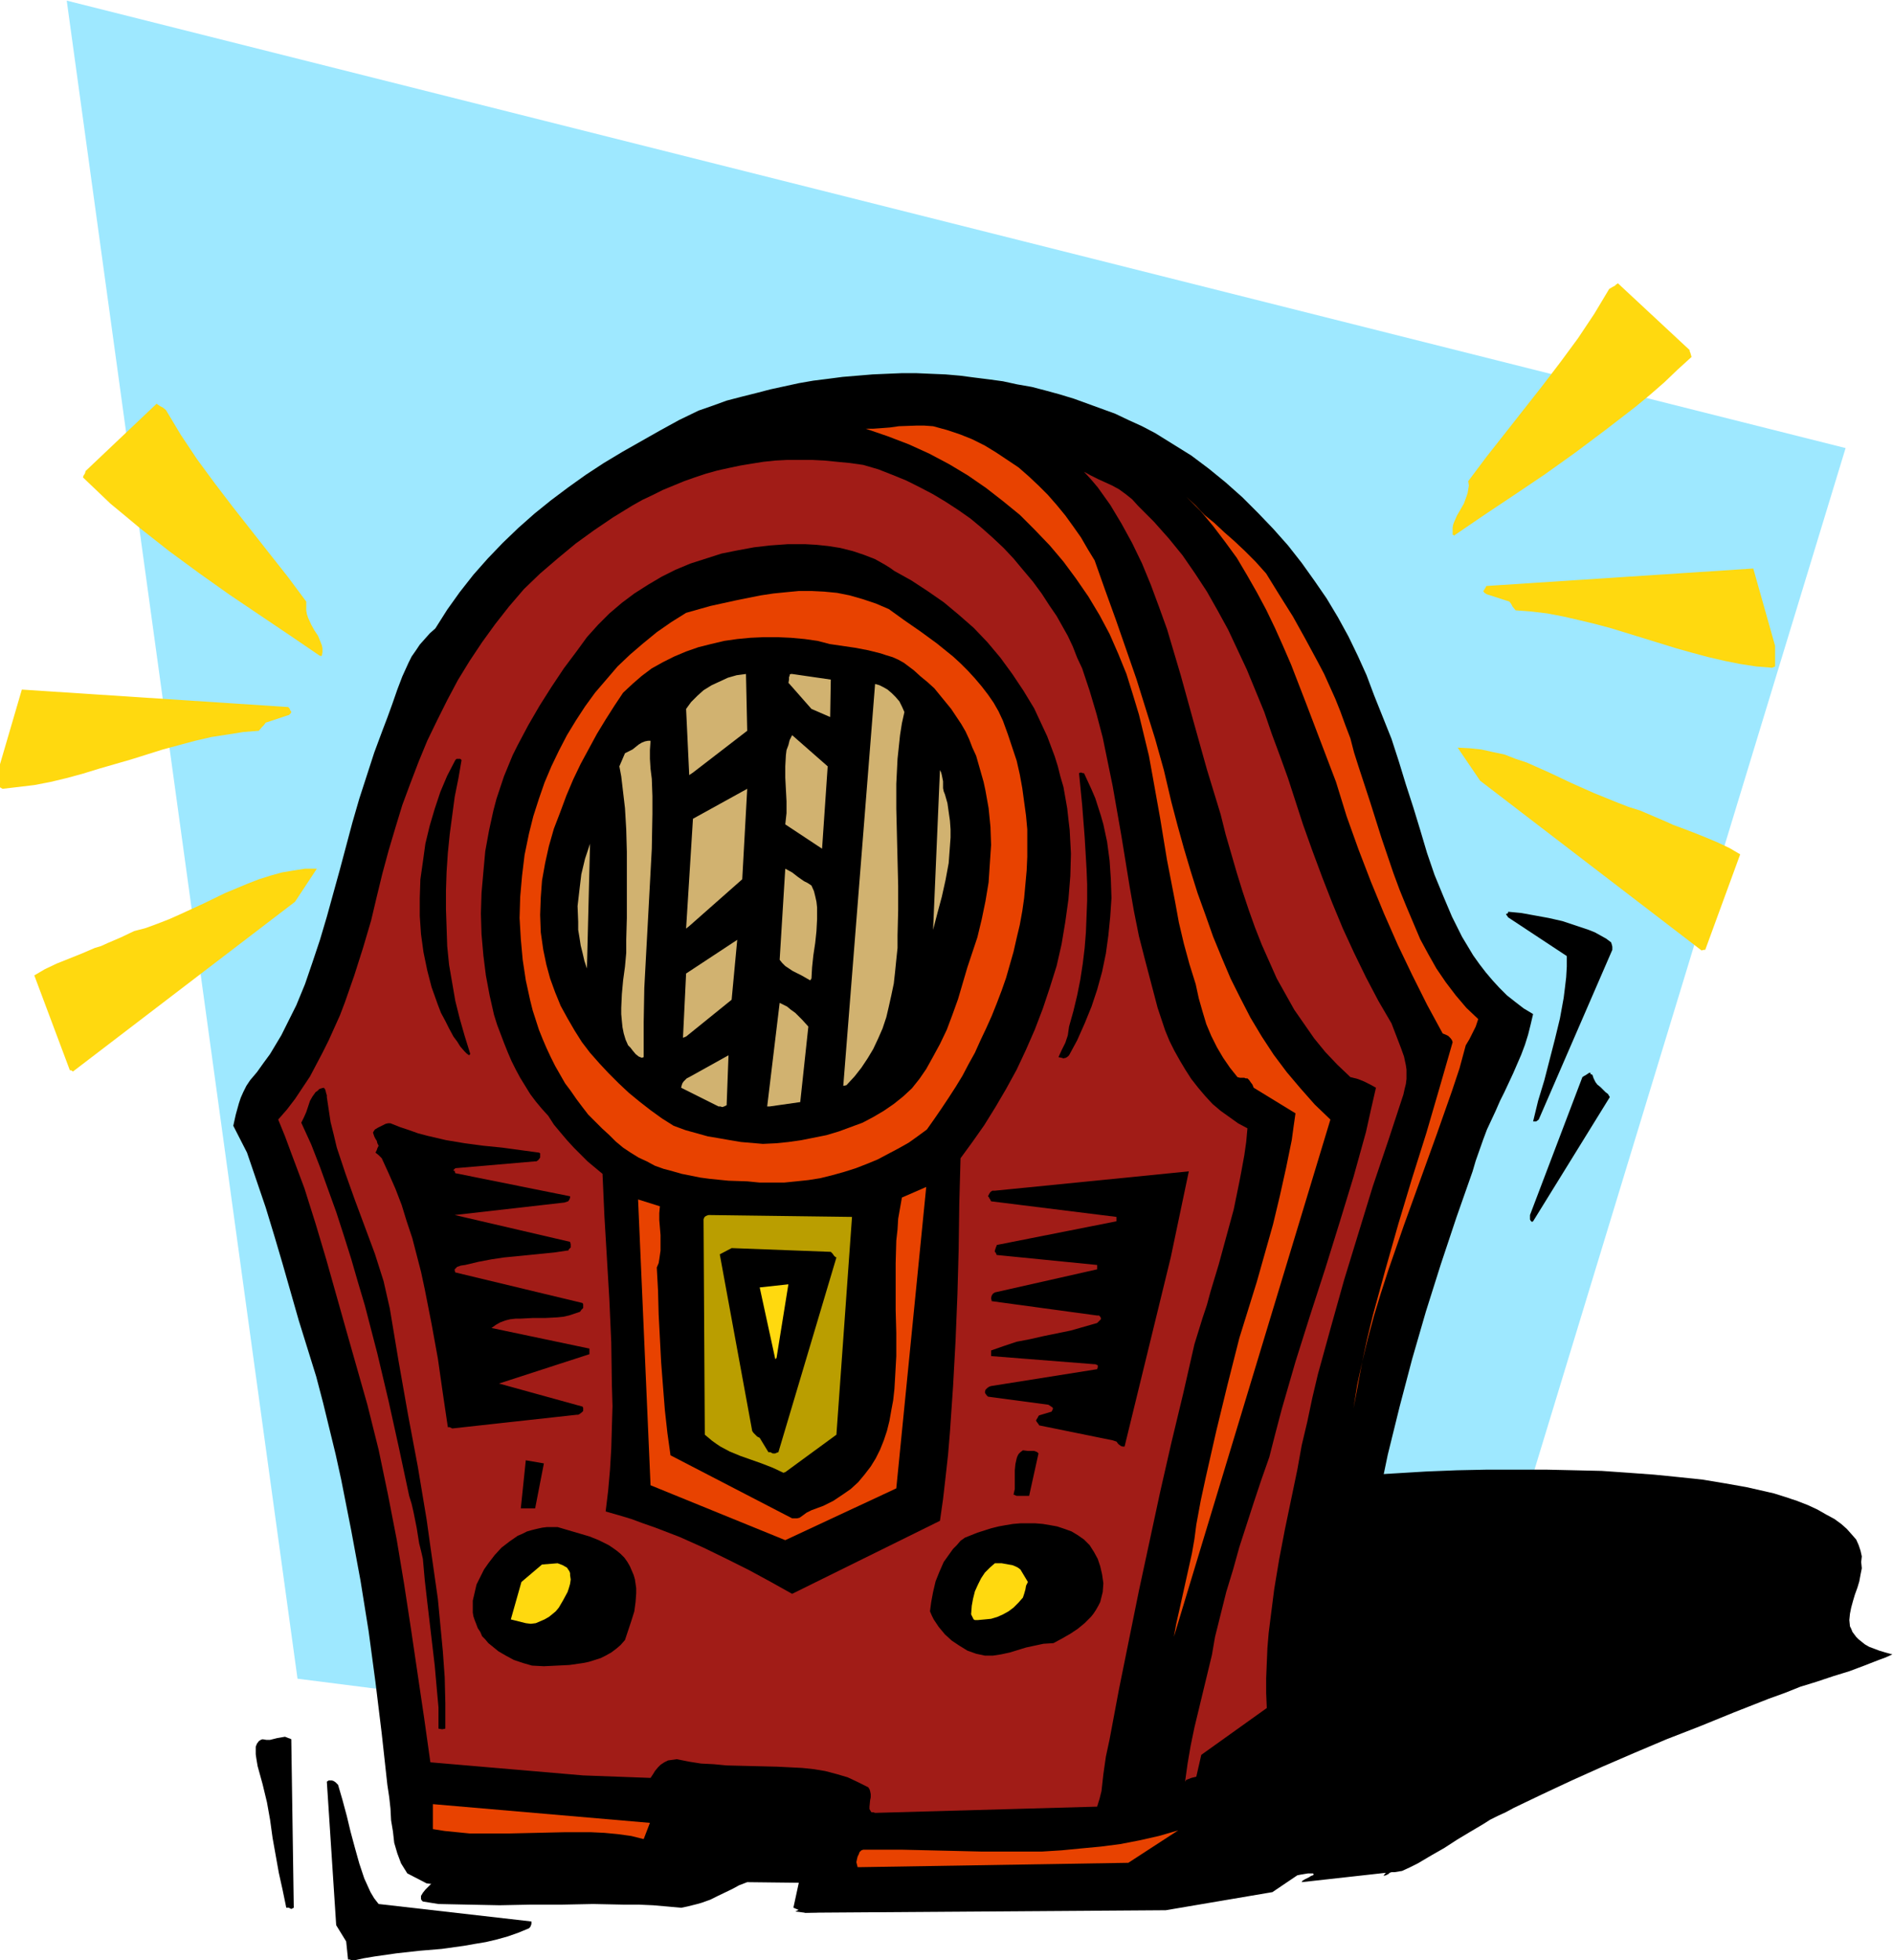 <svg xmlns="http://www.w3.org/2000/svg" fill-rule="evenodd" height="507.564" preserveAspectRatio="none" stroke-linecap="round" viewBox="0 0 3035 3141" width="490.455"><style>.pen1{stroke:none}.brush2{fill:#000}.brush3{fill:#e84200}.brush4{fill:#a11c17}.brush5{fill:#ffd90f}.brush7{fill:#d1b270}</style><path class="pen1" style="fill:#9ee8ff" d="m713 2720-236-30L107 1l2852 717-610 2002H713z"/><path class="pen1 brush2" d="m565 3142 18-4 18-3 35-5 36-4 36-3 36-5 17-3 18-3 17-4 18-5 17-6 17-7 2-2 1-2 1-3v-4l-245-28-7-9-6-10-5-11-5-11-8-24-7-25-7-26-6-25-7-26-7-24-4-4-3-2-3-1h-5l-3 2 15 230 16 26 3 29h3l2 1 2 1z"/><path class="pen1 brush2" d="m1291 3065 570-18 131-100 3-92 4-3 5-3 5-2 4-1h3l3 2 1 2 1 6v5l-2 6-3 13v7l1 6 116-48 1 3v7l1 2v3l2-1 1-2 1-4v-4l1-4v-3l1-3 2-2 2-1 4-2 2-1 3-1 4-20 4-22 5-43 3-43 6-88 4-45 2-22 4-22 3-22 5-22 15-75 16-77 19-77 20-76 22-76 24-76 25-75 26-74 5-17 6-17 6-17 6-16 14-30 7-16 7-14 14-30 13-30 6-16 5-16 4-16 4-17-15-9-13-10-14-11-12-12-11-12-11-13-10-13-10-14-9-15-9-15-8-16-8-16-14-33-14-34-12-35-11-37-11-36-12-37-11-36-12-37-14-35-14-35-12-32-14-31-15-31-17-31-18-30-20-29-20-28-22-28-24-27-24-25-25-25-27-24-27-22-28-21-29-18-29-18-21-11-22-10-21-10-22-8-22-8-22-8-23-7-22-6-23-6-23-4-23-5-22-3-24-3-23-3-23-2-24-1-23-1h-23l-24 1-23 1-24 2-24 2-23 3-24 3-23 4-23 5-23 5-23 6-24 6-23 6-22 8-23 8-31 15-31 17-30 17-30 17-30 18-29 19-28 20-28 21-26 21-26 23-25 24-24 25-23 26-22 28-20 28-19 30-9 8-8 9-8 9-6 9-7 10-5 10-10 22-8 21-8 23-8 22-8 21-13 35-12 37-12 37-11 38-20 75-21 76-11 37-12 36-12 35-14 34-16 32-8 16-9 15-9 15-11 15-10 14-11 13-6 9-5 10-4 9-3 9-5 18-4 18 22 43 15 44 15 44 14 46 13 44 26 91 14 45 14 45 11 42 10 41 10 41 9 41 16 81 15 81 13 81 11 82 10 82 9 82 3 20 2 18 1 19 3 18 2 18 5 17 3 8 3 8 5 8 5 8 31 16 25 3 25 1 24 1 25-1 50-2 24-1 25-2 49-1h25l24 1 25 3 25 4 25 5 25 7 7-6 6-6 5-8 4-8 3-9 3-9 5-20 3-20 3-20 4-20 2-10 3-9 178 9-34 157 19 8z"/><path class="pen1 brush2" d="m1291 3065 578-4 171-29 40-27 5-1 6-1 6-1h8l1 1v1l-1 1-3 1-3 2-8 4-3 2-1 2 135-15-1 1-1 1-1 2-1 1 4-1 2-1 2-1 2-2 3-1h5l6-1 6-1 13-6 12-6 22-13 21-12 20-13 20-12 22-13 11-7 12-6 13-6 13-7 46-22 47-22 49-22 51-22 52-22 54-21 54-22 56-22 25-9 25-10 26-8 27-9 26-8 24-9 23-9 11-4 11-5-11-3-10-3-8-3-8-3-7-4-5-4-5-4-4-4-3-4-3-4-2-5-2-4-1-10 1-10 2-10 3-11 3-10 4-11 3-10 2-11 2-10-1-10 1-9-2-9-3-9-4-9-7-8-8-9-9-8-11-8-13-7-14-8-15-7-18-7-18-6-19-6-22-5-22-5-17-3-17-3-36-6-38-4-40-4-41-3-43-3-44-1-45-1h-95l-48 1-50 2-50 3-51 3-51 3-52 5-74 9-74 10-74 11-71 11-36 7-35 6-34 7-34 7-33 8-33 8-31 8-31 9-13 2-11 2-11 3-11 3-20 5-18 6-17 7-17 6-34 12-27 10-27 11-52 22-51 22-50 22-26 10-26 11-28 10-27 10-29 9-30 9-31 8-32 8-10 3-9 2-7 3-6 2-12 6-10 5 4 12-2 13-3 12-5 13-5 13-10 26-4 14-5 13-12 24-13 23-16 24-18 23-20 23-21 24-22 23-25 24-4 5-6 6-11 11-4 5-3 5v5l1 2 2 2 25 4 48 1 50 1 50-1h50l50-1 49 1h24l23 1 23 2 22 2 10-2 8-2 8-2 7-2 14-5 12-6 23-11 11-6 13-5 174 2-97 45 16 2zm-824-6 4-2-4-270-2-1-3-1-5-2-6 1-6 1-12 3h-6l-6-1-3 1-3 2-3 4-2 5v12l1 7 2 12 8 29 7 29 5 28 4 29 10 56 6 27 6 29h4l2 1 2 1z"/><path class="pen1 brush3" d="m1378 2992 431-7 80-52-31 9-31 7-31 6-31 4-32 3-31 3-32 2h-95l-128-3h-63l-3 1-3 3-1 3-2 4-1 4-1 5 1 4 1 4h3z"/><path class="pen1 brush2" d="m2082 2966 186-95-5-25-6-25-7-27-6-27-5-28-4-29-1-14v-14l1-15 1-14-1-3-1-3-3-2-2-1h-2l-1 25v25l-2 25-2 23-4 23-4 22-6 21-8 20-8 20-11 19-12 18-7 9-7 8-8 9-8 8-18 16-11 7-10 8-11 7-12 7 5 2z"/><path class="pen1 brush3" d="m1032 2947 10-26-348-30v40l19 3 20 2 20 2h63l88-2h44l21 1 21 2 22 3 20 5z"/><path class="pen1 brush4" d="m1403 2905 356-10 4-13 3-12 3-27 4-28 3-14 3-14 15-80 16-79 16-79 17-79 17-79 18-79 19-79 18-79 13-42 7-21 6-22 13-43 12-44 12-44 9-44 4-21 4-22 3-21 2-22-15-8-14-10-14-10-13-11-12-13-11-13-11-14-9-14-9-15-9-16-8-16-7-17-6-18-6-18-5-19-5-19-10-38-10-39-8-40-7-40-13-80-14-80-8-39-8-39-10-38-11-37-6-18-6-18-8-17-7-18-8-17-9-16-9-16-11-16-13-20-14-19-16-19-15-18-16-17-17-16-18-16-18-15-20-14-20-13-20-12-21-11-22-11-22-9-23-9-24-7-21-3-21-2-20-2-20-1h-40l-19 1-19 2-19 3-18 3-19 4-18 4-18 5-18 6-17 6-17 7-17 7-16 8-17 8-16 9-31 19-31 21-29 21-29 24-28 24-26 25-24 28-22 28-21 29-20 30-19 31-17 32-16 32-16 33-14 34-13 34-13 35-11 36-11 37-10 37-9 37-9 38-13 44-14 44-15 43-8 21-9 20-9 20-10 20-10 19-10 19-12 18-12 18-13 17-14 16 11 27 10 27 21 56 18 57 17 57 33 117 33 116 9 36 9 36 15 72 14 72 12 72 11 72 21 142 10 71 245 21 108 4 4-6 3-5 5-6 4-4 6-4 6-3 7-1 7-1 20 4 19 3 20 1 21 2 40 1 41 1 20 1 20 1 19 2 18 3 19 5 17 5 17 8 16 8 2 3 1 3 1 5v5l-1 5-1 10v4l3 5h3l3 1z"/><path class="pen1 brush4" d="m1902 2852 8-3 4-1 4-1 8-35 105-75-1-24v-24l1-24 1-24 2-24 3-24 6-47 8-48 9-47 20-96 7-39 9-38 8-38 9-38 21-76 21-75 23-75 23-75 25-74 24-73 2-9 2-8 1-8v-15l-1-7-3-14-5-14-5-13-5-13-5-13-21-36-20-38-19-39-18-39-17-41-16-41-16-43-15-42-12-37-12-37-13-36-13-35-12-35-14-34-14-34-15-32-15-32-17-31-17-30-19-29-20-29-22-27-24-27-25-25-10-11-10-8-11-8-11-6-22-10-12-6-11-6 11 12 11 13 10 14 10 14 9 15 9 15 17 31 16 33 14 34 13 35 13 36 11 37 11 37 21 76 21 75 11 36 11 36 8 32 9 31 9 31 9 29 10 30 10 28 11 28 12 27 12 27 14 25 14 25 16 23 16 23 18 22 19 20 21 20 12 3 10 4 10 5 9 5-8 35-8 36-10 36-10 36-11 36-11 36-23 74-24 74-24 76-22 76-10 38-10 39-13 37-12 36-23 71-10 36-11 36-9 36-9 36-5 29-14 58-7 29-7 29-6 29-5 29-4 29 2-3z"/><path class="pen1 brush2" d="m709 2771 5-1v-41l-1-41-3-42-4-42-4-42-6-42-6-42-6-43-14-84-16-85-15-85-14-84-5-22-5-22-7-22-7-22-16-43-16-43-15-42-7-21-7-21-5-21-5-20-3-20-3-20v-3l-1-3-1-4-1-3-2-2-4 1-3 1-3 3-3 2-5 7-4 7-6 18-4 9-4 8 16 35 14 36 13 36 13 36 12 37 12 38 11 38 11 37 20 77 18 76 17 77 16 75 4 13 3 13 5 25 4 25 3 12 3 13 3 34 4 35 8 68 4 34 3 34 3 33v34l6 1zm144-102 19 1 21-1 20-1 21-3 10-2 19-6 8-4 9-5 8-6 7-6 7-8 5-15 5-15 5-16 2-15 1-14v-8l-1-7-1-7-2-7-3-7-3-7-4-7-5-7-6-6-6-5-7-5-6-4-16-8-15-6-34-10-17-5h-17l-8 1-9 2-8 2-7 2-8 4-7 3-13 9-13 10-11 12-10 13-7 10-6 12-6 12-3 13-3 13v19l1 6 2 6 2 5 3 8 4 6 3 7 5 5 5 6 5 4 11 9 12 7 13 7 15 5 14 4zm726-16h13l13-2 14-3 13-4 13-4 14-3 14-3 16-1 13-7 14-8 12-8 11-9 10-10 4-5 4-6 4-7 3-6 2-8 2-8 1-14-2-14-3-13-4-12-6-11-7-11-9-9-10-7-10-6-11-4-12-4-11-2-12-2-12-1h-24l-12 1-12 2-11 2-12 3-22 7-10 4-10 4-7 5-6 7-6 6-5 7-5 7-5 7-7 16-6 15-4 17-3 16-2 15 3 7 3 6 8 12 10 12 11 10 12 8 13 8 14 5 14 3z"/><path class="pen1 brush3" d="m1882 2623 251-829-25-24-23-26-22-26-21-28-19-29-18-30-16-31-16-32-14-33-14-34-12-34-13-36-11-35-11-37-10-36-10-38-12-51-14-50-15-48-15-48-33-95-17-47-17-48-11-18-11-19-12-17-13-18-14-17-14-16-15-15-16-15-16-14-18-12-18-12-18-11-20-10-20-8-21-7-22-6-14-1h-13l-28 1-14 2-13 1-14 1h-12l35 12 34 13 33 15 32 17 30 18 29 20 27 21 27 22 24 24 24 25 22 26 20 27 20 29 18 30 16 30 14 32 13 32 10 32 10 33 8 33 8 33 6 33 12 67 11 67 13 67 6 33 8 34 9 33 10 32 5 23 6 21 6 20 8 19 9 18 10 17 11 16 12 15 4 1h7l2 1h3l3 3 2 3 3 4 2 5 67 41-3 21-3 22-9 44-10 45-11 46-13 46-13 46-14 45-14 45-19 75-18 74-17 75-8 37-7 38-3 23-4 23-10 45-10 45-5 22-4 22z"/><path class="pen1 brush5" d="m843 2601 8 1 8-1 7-3 7-3 7-4 5-4 6-5 5-6 7-12 7-13 2-6 2-7 1-7-1-7v-3l-1-3-2-3-2-3-7-4-8-3-25 2-33 28-17 60 24 6zm725-5 11-1 10-1 10-3 9-4 9-5 8-6 8-8 7-8 2-6 2-7 1-6 3-6-12-20-4-3-4-2-5-2-6-1-11-2h-11l-8 7-8 8-6 9-5 10-5 11-3 12-2 11-1 13v1l1 2 2 4 1 2 2 1h5z"/><path class="pen1 brush2" d="m1270 2554 237-117 5-35 4-35 4-36 3-36 5-73 4-73 3-74 2-73 1-73 2-73 19-26 19-27 18-29 17-29 17-31 15-32 14-32 13-34 11-33 11-35 8-35 6-36 5-36 3-37 1-36-1-19-1-19-2-17-2-18-3-17-3-17-5-17-4-16-5-16-6-16-6-16-7-15-7-15-7-15-17-28-18-27-19-26-21-25-22-23-24-21-24-20-26-18-26-17-27-15-7-5-8-5-16-9-18-7-18-6-20-5-19-3-19-2-18-1h-28l-28 2-26 3-27 5-25 5-25 8-25 8-24 10-22 11-22 13-22 14-20 15-20 17-18 18-18 20-16 22-21 28-20 30-19 30-18 31-17 32-8 16-7 17-7 17-6 18-6 18-5 19-7 32-6 33-3 33-3 34-1 33 1 33 3 34 4 32 6 32 7 31 5 16 11 29 6 15 6 14 7 14 7 13 8 13 8 13 9 12 10 12 10 11 9 14 10 12 11 13 11 12 11 11 11 11 12 10 12 10 3 67 8 135 3 68 1 68 1 34-1 34-1 34-2 34-3 34-4 33 21 6 20 6 19 7 20 7 39 15 38 17 37 18 36 18 35 19 34 19z"/><path class="pen1 brush3" d="m1259 2468 178-83 48-483-39 17-3 17-3 17-1 17-2 18-1 36v75l1 37v37l-2 36-1 17-2 18-3 16-3 17-4 16-5 15-6 15-7 14-8 13-10 13-10 12-12 11-13 9-15 10-16 8-19 7-4 2-4 2-4 3-7 5-4 1h-8l-195-101-5-36-4-36-3-38-3-39-4-77-1-38-2-37 3-7 1-6 2-14v-25l-1-12-1-12v-11l1-11-35-11 20 458 216 88z"/><path class="pen1 brush2" d="M837 2417h21l14-72-29-5-8 77h2zm793-20h20l15-68-2-2-2-1-3-1h-10l-8-1-4 3-3 3-2 4-1 3-2 9-1 10v30l-2 9 5 2z"/><path class="pen1" style="fill:#ba9e00" d="m1259 2359 82-60 25-349-230-3-3 1-2 1-2 2-1 3 2 345 6 5 6 5 7 5 6 4 15 8 17 7 17 6 17 6 18 7 17 8 3-1z"/><path class="pen1 brush2" d="M1239 2329h4l2-1 3-1 93-312-2-1-2-2-2-3-3-3-159-6-19 10 52 283 2 3 3 3 3 3 4 2 14 23h3l2 1 2 1zm564-11 74-303 29-138-311 31h-4l-3 2-2 3-2 4 1 1 1 1v1l1 1 1 2 1 2 201 25v7l-192 38v1l-1 2-2 6v2l1 1 1 1v1l1 2 161 16v7l-164 37-3 2-2 3-1 4 1 5 169 23h3l2 2 1 2v2l-4 4-1 1-1 1-21 6-21 6-44 9-22 5-21 4-21 7-20 7v9l165 13h2l2 1h1l1 1v3l-1 3-170 27-3 1-3 2-3 3-1 4 1 2v1h1v1l1 1 2 2 97 13 3 2 3 2 1 1v2l-1 2-1 2-20 6-1 1-1 2-3 5 1 2v1h1l1 2 1 1 1 2 118 24 3 1 3 1 3 4 4 3 3 1h3zm-1078-29 200-22h2l2-1 4-3 2-2v-5l-1-2-134-37 145-47v-9l-157-33 7-5 7-4 8-3 8-2 9-1h8l19-1h20l19-1 10-1 9-2 9-3 9-3 2-3 3-3v-6l-1-2-204-49-1-3v-2l2-2 2-2 6-2 7-1 21-5 21-4 20-3 21-2 20-2 20-2 20-2 20-3h2l1-2 3-3v-5l-1-4-185-43 176-20 3-1 3-1 2-3 1-3v-2l-184-37-1-3v-1h-2v-1l1-1 2-2 128-11h2l3-2 3-4v-7l-2-1-59-8-30-3-30-4-30-5-30-7-15-4-14-5-15-5-15-6h-4l-4 1-6 3-6 3-5 3-2 3-1 2 1 3 1 3 2 4 2 3 1 4 2 4-1 2-1 2-1 3-2 4 5 4 5 5 11 24 11 25 10 26 8 26 9 27 7 27 7 27 6 28 11 56 10 55 8 56 8 54h3l4 2z"/><path class="pen1 brush3" d="m2170 2257 6-38 8-37 9-37 10-37 11-36 12-37 25-72 26-72 26-72 25-71 12-36 10-37 6-10 5-10 5-10 4-12-19-18-17-20-16-21-15-22-13-23-13-24-11-26-11-26-11-27-10-27-19-56-18-57-19-58-7-22-6-23-8-21-8-22-8-20-9-20-9-20-10-19-20-37-20-36-22-35-21-34-17-19-17-17-17-16-16-14-16-15-16-13-14-15-15-14 23 23 20 24 19 25 19 26 16 27 16 28 15 28 14 29 13 29 13 30 24 62 24 63 24 63 17 55 19 53 20 52 21 51 22 50 23 48 24 48 25 46 5 2 4 2 4 4 2 3 1 3-21 73-21 72-23 73-22 73-21 74-20 73-9 37-8 37-7 38-7 37z"/><path class="pen1 brush5" d="m1245 2176 19-118-46 5 25 115 2-2z"/><path class="pen1 brush2" d="m2458 1957 123-199-3-5-4-3-4-4-4-4-5-4-3-4-3-6-2-6h-1l-2-1v-2h-2l-3 2-3 2-2 1-3 2-84 221v7l1 2 1 1 1 1 2-1z"/><path class="pen1 brush3" d="m1198 1893 20 2h39l20-2 19-2 19-3 20-5 18-5 19-6 18-7 17-7 17-9 17-9 16-9 14-10 15-11 12-17 11-16 12-18 11-17 11-18 10-19 10-18 9-20 9-19 9-20 8-20 8-21 7-20 6-21 6-21 5-22 5-21 4-22 3-21 2-22 2-22 1-22v-44l-2-22-3-22-3-22-4-22-5-22-7-21-7-21-8-22-7-15-8-14-9-13-10-13-11-13-11-12-12-12-12-11-26-21-26-19-26-18-25-18-21-9-21-7-21-6-20-4-21-2-20-1h-20l-21 2-20 2-20 3-40 8-41 9-39 11-24 15-23 16-22 18-21 18-20 19-18 21-18 21-16 22-15 23-14 23-13 25-12 25-11 26-9 26-9 28-7 28-7 34-4 33-3 34-1 34 2 34 3 33 5 33 7 32 4 16 10 31 6 15 6 14 7 15 7 14 16 28 9 12 9 13 9 12 10 13 11 11 11 11 12 11 10 10 12 10 12 8 13 8 13 6 13 7 14 5 15 4 14 4 15 3 15 3 15 2 30 3 30 1z"/><path class="pen1 brush2" d="m1223 1833 21-1 20-2 21-3 20-4 20-4 20-6 19-7 19-7 17-9 17-10 16-11 15-12 14-13 12-15 11-16 10-18 12-22 11-23 9-24 9-25 15-51 8-24 8-24 7-29 6-29 5-30 2-30 2-30-1-29-3-30-5-28-3-14-4-14-4-14-4-14-6-13-5-13-6-13-7-12-8-12-8-12-9-11-9-11-9-11-11-10-11-9-11-10-8-6-8-6-9-5-9-4-10-3-9-3-20-5-21-4-41-6-19-5-21-3-22-2-22-1h-21l-22 1-21 2-21 3-21 5-20 5-20 7-19 8-18 9-18 10-16 12-15 13-15 14-14 21-14 22-14 23-13 24-13 24-12 25-11 26-10 27-10 26-8 28-6 27-5 28-2 27-1 28 1 28 2 14 2 14 5 24 6 22 8 22 9 22 11 20 11 19 12 19 13 17 15 17 15 16 16 16 16 15 17 14 18 14 18 13 19 12 19 7 18 5 18 5 18 3 17 3 18 3 35 3zm1240-36 4-3 118-272v-5l-1-4-1-3-8-6-9-5-9-5-10-4-21-7-21-7-22-5-22-4-22-4-21-2v1l-1 2h-2v2l1 1 2 3 94 62v17l-1 17-2 17-2 16-6 33-8 33-17 66-10 33-8 33h5z"/><path class="pen1 brush7" d="M1152 1773h3l3 1 3-1 4-2 3-80-63 35-4 2-3 3-2 2-2 3-1 3-1 4 60 30zm82 0 49-7 13-121-10-11-11-11-7-5-6-5-6-3-6-3-20 166h4zm123-34 13-14 11-14 10-15 9-15 8-17 7-16 6-18 4-17 4-18 4-19 2-18 2-20 2-19v-20l1-40v-40l-2-82-1-41v-40l2-40 2-19 2-19 3-19 4-18-4-9-4-8-6-7-6-6-7-6-7-4-6-3-7-2-51 644 5-1zm-325-45v-56l1-55 3-56 3-55 3-56 3-56 1-56v-28l-1-28-2-16-1-16v-14l1-15h-4l-5 1-5 2-5 3-10 8-6 3-6 3-9 21 3 16 2 17 4 34 2 34 1 36v106l-1 35v21l-2 22-3 22-2 22-1 22v10l1 11 1 10 2 10 3 10 4 9 4 4 3 4 5 6 5 4 5 2 3-1z"/><path class="pen1 brush2" d="m1702 1695 3 1 4-1 3-2 2-2 13-24 12-27 11-27 9-27 8-29 6-29 4-29 3-30 2-30-1-30-2-30-4-30-6-28-4-14-9-28-6-14-6-13-6-13h-2l-2-1h-2l-2 1 5 51 4 51 3 51 1 25v26l-1 26-1 25-2 25-3 25-4 26-5 25-6 25-7 25-1 7-1 7-4 12-6 12-5 11 5 1zm-948-6-9-29-8-28-7-28-5-29-5-29-3-30-1-30-1-29v-30l1-30 2-30 3-30 4-30 4-30 6-30 5-29-2-2h-6l-2 2-13 25-11 26-9 27-8 27-7 29-4 29-4 28-1 30v29l2 29 4 29 6 29 7 27 5 14 5 14 5 13 7 13 6 12 7 13 6 8 5 8 7 8 3 3 4 3 2-2z"/><path class="pen1 brush7" d="m1100 1661 73-59 9-96-82 54-5 103 5-2zm201-93 1-18 2-19 3-20 2-19 1-19v-19l-1-9-2-9-2-8-4-9-6-4-6-3-10-7-9-7-11-6-9 146 4 5 5 5 6 4 6 4 14 7 14 8 2-3zm-360-16 5-200-8 24-6 25-3 25-3 26 1 25v13l2 12 2 13 3 12 3 13 4 12zm555-62 7-27 7-26 6-27 5-27 2-27 1-14v-13l-1-14-2-14-2-14-4-14-2-5-1-5v-11l-2-10-1-4-2-4-11 256zm-391-6 85-75 8-145-87 48-11 176 5-4zm213-124 9-132-57-50-4 8-2 8-3 8-1 8-1 18v18l1 19 1 19v19l-2 18 59 39zm-207-122 87-67-2-91-15 2-14 4-13 6-13 6-13 8-10 9-10 10-8 11 5 106 6-4zm220-89 1-60-62-9h-2l-2 1v2l-1 2v4l-1 6v-1l37 42 30 13z"/><path class="pen1 brush5" d="m117 1717 356-272 35-53h-19l-19 3-18 3-18 5-19 6-18 7-36 15-35 17-37 17-18 8-18 7-19 7-19 5-21 10-21 9-11 5-10 3-21 9-20 8-20 8-19 9-17 10 57 152h2l3 2zM4 1264l26-3 25-3 26-5 25-6 26-7 26-8 52-15 51-16 26-7 26-7 26-6 26-4 25-4 25-2 5-6 3-3 3-4 36-12h1l1-1 2-2 1-2-1-2-1-1v-1l-1-2-2-2-427-28-36 123v33l5 3zm512-213 1-6v-6l-1-5-2-5-4-10-6-9-5-9-5-11-2-6-1-6v-14l-29-39-30-38-59-75-29-38-28-38-26-39-24-40-5-4-4-2-3-2-3-2-114 108v1l-1 3-2 3-1 3 22 21 22 21 23 19 24 20 47 37 49 36 48 34 49 33 49 33 47 32h3zm2212 472-355-272-36-53 19 1 19 2 18 4 19 4 18 7 18 6 36 16 36 17 36 16 37 15 18 7 19 6 21 9 21 9 11 5 11 4 21 8 20 8 19 8 19 9 17 10-56 153h-2l-4 1zm113-453-25-2-26-4-25-5-26-6-26-7-25-7-52-16-52-16-26-7-25-6-26-6-26-5-25-3-26-2-5-6-2-4-3-4-37-12-1-1-2-1-2-3 1-1 1-1v-1l1-1 1-2 1-2 428-28 35 124v33l-5 2zm-512-213v-12l1-5 2-5 4-9 11-19 4-11 2-6 1-6 1-6-1-7 30-40 30-38 59-75 29-38 28-38 26-39 24-40 5-3 4-2 2-2 3-2 115 107v2l1 2 2 7-22 20-22 21-23 20-23 19-48 37-48 36-49 35-49 33-48 32-47 32-1 1h-1l-1-1h-1z"/></svg>
